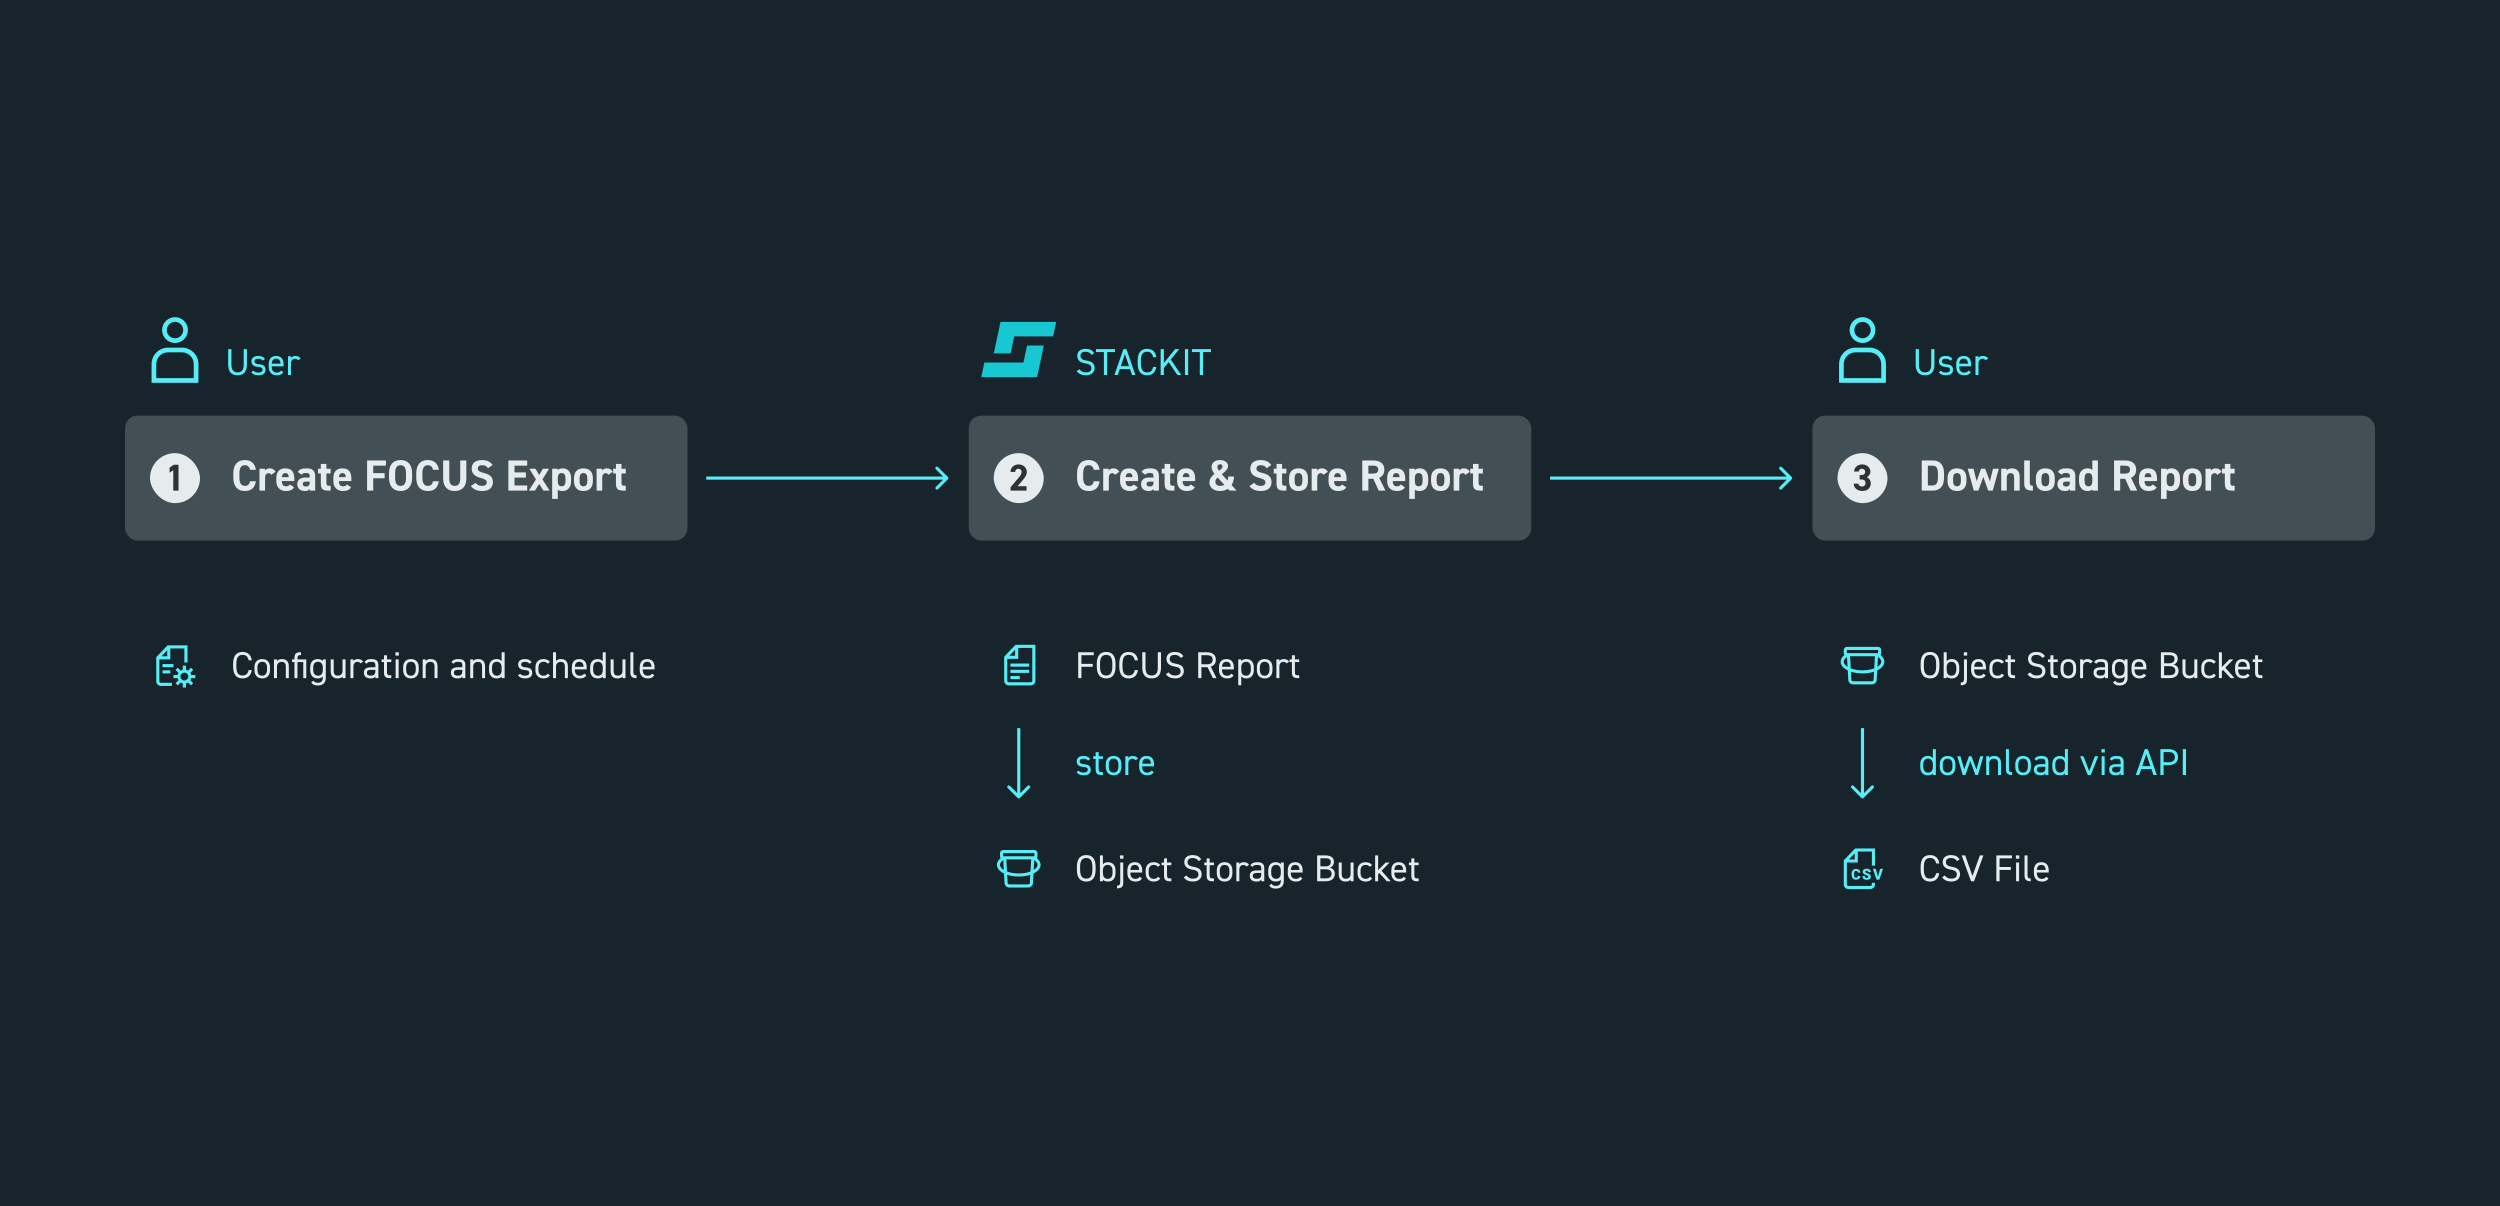 <svg width="800" height="386" viewBox="0 0 800 386" fill="none" xmlns="http://www.w3.org/2000/svg">
<rect width="800" height="386" fill="#17242B"/>
<path d="M350.6 278.316C350.6 280.992 349.436 282.096 347.6 282.096C345.764 282.096 344.6 280.992 344.6 278.316V277.404C344.6 274.728 345.764 273.624 347.6 273.624C349.436 273.624 350.6 274.728 350.6 277.404V278.316ZM345.632 277.404V278.316C345.632 280.368 346.328 281.16 347.6 281.16C348.872 281.16 349.568 280.368 349.568 278.316V277.404C349.568 275.352 348.872 274.56 347.6 274.56C346.328 274.56 345.632 275.352 345.632 277.404ZM352.935 273.72V276.6C353.259 276.156 353.775 275.904 354.567 275.904C356.055 275.904 356.967 276.876 356.967 278.592V279.384C356.967 280.944 356.199 282.096 354.567 282.096C353.763 282.096 353.259 281.892 352.935 281.472V282H351.975V273.72H352.935ZM354.471 281.232C355.491 281.232 356.007 280.404 356.007 279.384V278.592C356.007 277.452 355.455 276.768 354.471 276.768C353.511 276.768 352.935 277.428 352.935 278.508V279.384C352.935 280.416 353.367 281.232 354.471 281.232ZM359.433 276V282.432C359.433 283.68 358.965 284.28 357.453 284.28V283.392C358.437 283.392 358.473 282.84 358.473 282.192V276H359.433ZM358.413 274.8V273.72H359.493V274.8H358.413ZM364.681 280.56L365.425 281.088C365.005 281.82 364.369 282.096 363.325 282.096C361.717 282.096 360.757 281.052 360.757 279.384V278.592C360.757 276.888 361.561 275.904 363.133 275.904C364.717 275.904 365.509 276.876 365.509 278.592V279.216H361.717V279.384C361.717 280.416 362.209 281.232 363.253 281.232C364.033 281.232 364.429 281.004 364.681 280.56ZM363.133 276.768C362.209 276.768 361.777 277.38 361.717 278.376H364.537C364.489 277.368 364.045 276.768 363.133 276.768ZM370.541 280.56L371.285 281.088C370.913 281.784 370.181 282.096 369.209 282.096C367.565 282.096 366.617 281.04 366.617 279.384V278.592C366.617 276.888 367.589 275.904 369.209 275.904C370.109 275.904 370.853 276.228 371.285 276.84L370.529 277.368C370.265 276.984 369.761 276.768 369.209 276.768C368.177 276.768 367.577 277.464 367.577 278.592V279.384C367.577 280.416 368.057 281.232 369.209 281.232C369.773 281.232 370.289 281.04 370.541 280.56ZM371.721 276.864V276H372.489V274.68H373.449V276H374.829V276.864H373.449V279.912C373.449 280.74 373.545 281.088 374.349 281.088H374.829V282H374.313C372.897 282 372.489 281.4 372.489 280.152V276.864H371.721ZM384.386 274.98L383.582 275.556C383.138 274.98 382.658 274.56 381.614 274.56C380.654 274.56 380.006 274.992 380.006 275.856C380.006 276.84 380.75 277.176 381.962 277.392C383.558 277.668 384.53 278.244 384.53 279.78C384.53 280.86 383.81 282.096 381.746 282.096C380.402 282.096 379.418 281.64 378.794 280.74L379.646 280.152C380.186 280.788 380.666 281.16 381.746 281.16C383.102 281.16 383.498 280.536 383.498 279.828C383.498 279.048 383.102 278.52 381.542 278.28C379.982 278.04 378.974 277.296 378.974 275.856C378.974 274.668 379.754 273.624 381.65 273.624C382.97 273.624 383.798 274.068 384.386 274.98ZM385.361 276.864V276H386.129V274.68H387.089V276H388.469V276.864H387.089V279.912C387.089 280.74 387.185 281.088 387.989 281.088H388.469V282H387.953C386.537 282 386.129 281.4 386.129 280.152V276.864H385.361ZM394.367 278.592V279.384C394.367 280.944 393.599 282.096 391.871 282.096C390.275 282.096 389.375 281.04 389.375 279.384V278.592C389.375 276.888 390.299 275.904 391.871 275.904C393.455 275.904 394.367 276.876 394.367 278.592ZM391.871 281.232C392.891 281.232 393.407 280.404 393.407 279.384V278.592C393.407 277.452 392.855 276.768 391.871 276.768C390.887 276.768 390.335 277.464 390.335 278.592V279.384C390.335 280.416 390.767 281.232 391.871 281.232ZM399.696 276.72L398.88 277.296C398.628 276.948 398.316 276.792 397.872 276.792C397.14 276.792 396.588 277.344 396.588 278.244V282H395.628V276H396.588V276.588C396.84 276.168 397.248 275.904 397.98 275.904C398.796 275.904 399.312 276.18 399.696 276.72ZM399.933 280.248C399.933 278.952 400.857 278.532 402.177 278.532H403.605V277.836C403.605 276.984 403.209 276.792 402.273 276.792C401.553 276.792 401.169 276.852 400.833 277.404L400.113 276.9C400.533 276.204 401.145 275.904 402.285 275.904C403.809 275.904 404.565 276.396 404.565 277.836V282H403.605V281.412C403.269 281.964 402.861 282.096 402.081 282.096C400.689 282.096 399.933 281.412 399.933 280.248ZM403.605 279.696V279.348H402.177C401.229 279.348 400.893 279.672 400.893 280.272C400.893 280.944 401.373 281.208 402.081 281.208C402.969 281.208 403.605 281.04 403.605 279.696ZM409.86 276.6V276H410.82V281.88C410.82 283.548 409.86 284.352 408.252 284.352C407.208 284.352 406.572 284.076 406.152 283.344L406.896 282.816C407.148 283.26 407.544 283.488 408.324 283.488C409.368 283.488 409.86 282.912 409.86 281.88V281.472C409.536 281.892 409.02 282.096 408.228 282.096C406.596 282.096 405.828 280.944 405.828 279.384V278.592C405.828 276.876 406.74 275.904 408.228 275.904C409.02 275.904 409.536 276.156 409.86 276.6ZM408.324 281.232C409.428 281.232 409.86 280.416 409.86 279.384V278.592C409.86 277.464 409.308 276.768 408.324 276.768C407.34 276.768 406.788 277.452 406.788 278.592V279.384C406.788 280.404 407.304 281.232 408.324 281.232ZM416.009 280.56L416.753 281.088C416.333 281.82 415.697 282.096 414.653 282.096C413.045 282.096 412.085 281.052 412.085 279.384V278.592C412.085 276.888 412.889 275.904 414.461 275.904C416.045 275.904 416.837 276.876 416.837 278.592V279.216H413.045V279.384C413.045 280.416 413.537 281.232 414.581 281.232C415.361 281.232 415.757 281.004 416.009 280.56ZM414.461 276.768C413.537 276.768 413.105 277.38 413.045 278.376H415.865C415.817 277.368 415.373 276.768 414.461 276.768ZM421.485 273.72H424.017C425.949 273.72 426.873 274.452 426.873 275.832C426.873 276.696 426.309 277.488 425.505 277.68C426.549 277.872 427.137 278.568 427.137 279.624C427.137 280.824 426.405 282 424.281 282H421.485V273.72ZM422.517 278.172V281.064H424.281C425.529 281.064 426.105 280.524 426.105 279.624C426.105 278.628 425.457 278.172 424.089 278.172H422.517ZM422.517 274.644V277.236H424.197C425.361 277.236 425.841 276.648 425.841 275.832C425.841 275.1 425.469 274.644 424.017 274.644H422.517ZM433.145 276V282H432.185V281.412C431.885 281.868 431.465 282.096 430.577 282.096C429.293 282.096 428.393 281.424 428.393 279.744V276H429.353V279.732C429.353 280.944 430.013 281.208 430.721 281.208C431.621 281.208 432.185 280.572 432.185 279.744V276H433.145ZM438.334 280.56L439.078 281.088C438.706 281.784 437.974 282.096 437.002 282.096C435.358 282.096 434.41 281.04 434.41 279.384V278.592C434.41 276.888 435.382 275.904 437.002 275.904C437.902 275.904 438.646 276.228 439.078 276.84L438.322 277.368C438.058 276.984 437.554 276.768 437.002 276.768C435.97 276.768 435.37 277.464 435.37 278.592V279.384C435.37 280.416 435.85 281.232 437.002 281.232C437.566 281.232 438.082 281.04 438.334 280.56ZM443.426 276H444.674L442.082 278.652L445.046 282H443.798L441.374 279.384L441.002 279.78V282H440.042V273.72H441.002V278.448L443.426 276ZM449.15 280.56L449.894 281.088C449.474 281.82 448.838 282.096 447.794 282.096C446.186 282.096 445.226 281.052 445.226 279.384V278.592C445.226 276.888 446.03 275.904 447.602 275.904C449.186 275.904 449.978 276.876 449.978 278.592V279.216H446.186V279.384C446.186 280.416 446.678 281.232 447.722 281.232C448.502 281.232 448.898 281.004 449.15 280.56ZM447.602 276.768C446.678 276.768 446.246 277.38 446.186 278.376H449.006C448.958 277.368 448.514 276.768 447.602 276.768ZM450.857 276.864V276H451.625V274.68H452.585V276H453.965V276.864H452.585V279.912C452.585 280.74 452.681 281.088 453.485 281.088H453.965V282H453.449C452.033 282 451.625 281.4 451.625 280.152V276.864H450.857Z" fill="#E6EBED"/>
<path d="M620.6 213.316C620.6 215.992 619.436 217.096 617.6 217.096C615.764 217.096 614.6 215.992 614.6 213.316V212.404C614.6 209.728 615.764 208.624 617.6 208.624C619.436 208.624 620.6 209.728 620.6 212.404V213.316ZM615.632 212.404V213.316C615.632 215.368 616.328 216.16 617.6 216.16C618.872 216.16 619.568 215.368 619.568 213.316V212.404C619.568 210.352 618.872 209.56 617.6 209.56C616.328 209.56 615.632 210.352 615.632 212.404ZM622.935 208.72V211.6C623.259 211.156 623.775 210.904 624.567 210.904C626.055 210.904 626.967 211.876 626.967 213.592V214.384C626.967 215.944 626.199 217.096 624.567 217.096C623.763 217.096 623.259 216.892 622.935 216.472V217H621.975V208.72H622.935ZM624.471 216.232C625.491 216.232 626.007 215.404 626.007 214.384V213.592C626.007 212.452 625.455 211.768 624.471 211.768C623.511 211.768 622.935 212.428 622.935 213.508V214.384C622.935 215.416 623.367 216.232 624.471 216.232ZM629.433 211V217.432C629.433 218.68 628.965 219.28 627.453 219.28V218.392C628.437 218.392 628.473 217.84 628.473 217.192V211H629.433ZM628.413 209.8V208.72H629.493V209.8H628.413ZM634.681 215.56L635.425 216.088C635.005 216.82 634.369 217.096 633.325 217.096C631.717 217.096 630.757 216.052 630.757 214.384V213.592C630.757 211.888 631.561 210.904 633.133 210.904C634.717 210.904 635.509 211.876 635.509 213.592V214.216H631.717V214.384C631.717 215.416 632.209 216.232 633.253 216.232C634.033 216.232 634.429 216.004 634.681 215.56ZM633.133 211.768C632.209 211.768 631.777 212.38 631.717 213.376H634.537C634.489 212.368 634.045 211.768 633.133 211.768ZM640.541 215.56L641.285 216.088C640.913 216.784 640.181 217.096 639.209 217.096C637.565 217.096 636.617 216.04 636.617 214.384V213.592C636.617 211.888 637.589 210.904 639.209 210.904C640.109 210.904 640.853 211.228 641.285 211.84L640.529 212.368C640.265 211.984 639.761 211.768 639.209 211.768C638.177 211.768 637.577 212.464 637.577 213.592V214.384C637.577 215.416 638.057 216.232 639.209 216.232C639.773 216.232 640.289 216.04 640.541 215.56ZM641.721 211.864V211H642.489V209.68H643.449V211H644.829V211.864H643.449V214.912C643.449 215.74 643.545 216.088 644.349 216.088H644.829V217H644.313C642.897 217 642.489 216.4 642.489 215.152V211.864H641.721ZM654.386 209.98L653.582 210.556C653.138 209.98 652.658 209.56 651.614 209.56C650.654 209.56 650.006 209.992 650.006 210.856C650.006 211.84 650.75 212.176 651.962 212.392C653.558 212.668 654.53 213.244 654.53 214.78C654.53 215.86 653.81 217.096 651.746 217.096C650.402 217.096 649.418 216.64 648.794 215.74L649.646 215.152C650.186 215.788 650.666 216.16 651.746 216.16C653.102 216.16 653.498 215.536 653.498 214.828C653.498 214.048 653.102 213.52 651.542 213.28C649.982 213.04 648.974 212.296 648.974 210.856C648.974 209.668 649.754 208.624 651.65 208.624C652.97 208.624 653.798 209.068 654.386 209.98ZM655.361 211.864V211H656.129V209.68H657.089V211H658.469V211.864H657.089V214.912C657.089 215.74 657.185 216.088 657.989 216.088H658.469V217H657.953C656.537 217 656.129 216.4 656.129 215.152V211.864H655.361ZM664.367 213.592V214.384C664.367 215.944 663.599 217.096 661.871 217.096C660.275 217.096 659.375 216.04 659.375 214.384V213.592C659.375 211.888 660.299 210.904 661.871 210.904C663.455 210.904 664.367 211.876 664.367 213.592ZM661.871 216.232C662.891 216.232 663.407 215.404 663.407 214.384V213.592C663.407 212.452 662.855 211.768 661.871 211.768C660.887 211.768 660.335 212.464 660.335 213.592V214.384C660.335 215.416 660.767 216.232 661.871 216.232ZM669.696 211.72L668.88 212.296C668.628 211.948 668.316 211.792 667.872 211.792C667.14 211.792 666.588 212.344 666.588 213.244V217H665.628V211H666.588V211.588C666.84 211.168 667.248 210.904 667.98 210.904C668.796 210.904 669.312 211.18 669.696 211.72ZM669.933 215.248C669.933 213.952 670.857 213.532 672.177 213.532H673.605V212.836C673.605 211.984 673.209 211.792 672.273 211.792C671.553 211.792 671.169 211.852 670.833 212.404L670.113 211.9C670.533 211.204 671.145 210.904 672.285 210.904C673.809 210.904 674.565 211.396 674.565 212.836V217H673.605V216.412C673.269 216.964 672.861 217.096 672.081 217.096C670.689 217.096 669.933 216.412 669.933 215.248ZM673.605 214.696V214.348H672.177C671.229 214.348 670.893 214.672 670.893 215.272C670.893 215.944 671.373 216.208 672.081 216.208C672.969 216.208 673.605 216.04 673.605 214.696ZM679.86 211.6V211H680.82V216.88C680.82 218.548 679.86 219.352 678.252 219.352C677.208 219.352 676.572 219.076 676.152 218.344L676.896 217.816C677.148 218.26 677.544 218.488 678.324 218.488C679.368 218.488 679.86 217.912 679.86 216.88V216.472C679.536 216.892 679.02 217.096 678.228 217.096C676.596 217.096 675.828 215.944 675.828 214.384V213.592C675.828 211.876 676.74 210.904 678.228 210.904C679.02 210.904 679.536 211.156 679.86 211.6ZM678.324 216.232C679.428 216.232 679.86 215.416 679.86 214.384V213.592C679.86 212.464 679.308 211.768 678.324 211.768C677.34 211.768 676.788 212.452 676.788 213.592V214.384C676.788 215.404 677.304 216.232 678.324 216.232ZM686.009 215.56L686.753 216.088C686.333 216.82 685.697 217.096 684.653 217.096C683.045 217.096 682.085 216.052 682.085 214.384V213.592C682.085 211.888 682.889 210.904 684.461 210.904C686.045 210.904 686.837 211.876 686.837 213.592V214.216H683.045V214.384C683.045 215.416 683.537 216.232 684.581 216.232C685.361 216.232 685.757 216.004 686.009 215.56ZM684.461 211.768C683.537 211.768 683.105 212.38 683.045 213.376H685.865C685.817 212.368 685.373 211.768 684.461 211.768ZM691.485 208.72H694.017C695.949 208.72 696.873 209.452 696.873 210.832C696.873 211.696 696.309 212.488 695.505 212.68C696.549 212.872 697.137 213.568 697.137 214.624C697.137 215.824 696.405 217 694.281 217H691.485V208.72ZM692.517 213.172V216.064H694.281C695.529 216.064 696.105 215.524 696.105 214.624C696.105 213.628 695.457 213.172 694.089 213.172H692.517ZM692.517 209.644V212.236H694.197C695.361 212.236 695.841 211.648 695.841 210.832C695.841 210.1 695.469 209.644 694.017 209.644H692.517ZM703.145 211V217H702.185V216.412C701.885 216.868 701.465 217.096 700.577 217.096C699.293 217.096 698.393 216.424 698.393 214.744V211H699.353V214.732C699.353 215.944 700.013 216.208 700.721 216.208C701.621 216.208 702.185 215.572 702.185 214.744V211H703.145ZM708.334 215.56L709.078 216.088C708.706 216.784 707.974 217.096 707.002 217.096C705.358 217.096 704.41 216.04 704.41 214.384V213.592C704.41 211.888 705.382 210.904 707.002 210.904C707.902 210.904 708.646 211.228 709.078 211.84L708.322 212.368C708.058 211.984 707.554 211.768 707.002 211.768C705.97 211.768 705.37 212.464 705.37 213.592V214.384C705.37 215.416 705.85 216.232 707.002 216.232C707.566 216.232 708.082 216.04 708.334 215.56ZM713.426 211H714.674L712.082 213.652L715.046 217H713.798L711.374 214.384L711.002 214.78V217H710.042V208.72H711.002V213.448L713.426 211ZM719.15 215.56L719.894 216.088C719.474 216.82 718.838 217.096 717.794 217.096C716.186 217.096 715.226 216.052 715.226 214.384V213.592C715.226 211.888 716.03 210.904 717.602 210.904C719.186 210.904 719.978 211.876 719.978 213.592V214.216H716.186V214.384C716.186 215.416 716.678 216.232 717.722 216.232C718.502 216.232 718.898 216.004 719.15 215.56ZM717.602 211.768C716.678 211.768 716.246 212.38 716.186 213.376H719.006C718.958 212.368 718.514 211.768 717.602 211.768ZM720.857 211.864V211H721.625V209.68H722.585V211H723.965V211.864H722.585V214.912C722.585 215.74 722.681 216.088 723.485 216.088H723.965V217H723.449C722.033 217 721.625 216.4 721.625 215.152V211.864H720.857Z" fill="#E6EBED"/>
<path d="M620.576 276.3H619.568C619.28 275.004 618.62 274.56 617.6 274.56C616.328 274.56 615.632 275.352 615.632 277.404V278.316C615.632 280.368 616.328 281.16 617.6 281.16C618.68 281.16 619.292 280.632 619.568 279.42H620.564C620.3 281.28 619.172 282.096 617.6 282.096C615.764 282.096 614.6 280.992 614.6 278.316V277.404C614.6 274.728 615.764 273.624 617.6 273.624C619.232 273.624 620.312 274.488 620.576 276.3ZM627.07 274.98L626.266 275.556C625.822 274.98 625.342 274.56 624.298 274.56C623.338 274.56 622.69 274.992 622.69 275.856C622.69 276.84 623.434 277.176 624.646 277.392C626.242 277.668 627.214 278.244 627.214 279.78C627.214 280.86 626.494 282.096 624.43 282.096C623.086 282.096 622.102 281.64 621.478 280.74L622.33 280.152C622.87 280.788 623.35 281.16 624.43 281.16C625.786 281.16 626.182 280.536 626.182 279.828C626.182 279.048 625.786 278.52 624.226 278.28C622.666 278.04 621.658 277.296 621.658 275.856C621.658 274.668 622.438 273.624 624.334 273.624C625.654 273.624 626.482 274.068 627.07 274.98ZM627.725 273.72H628.865L631.193 280.32L633.557 273.72H634.697L631.697 282H630.725L627.725 273.72ZM638.833 273.72H643.825V274.656H639.865V277.44H643.465V278.376H639.865V282H638.833V273.72ZM645.148 282V276H646.108V282H645.148ZM645.088 274.8V273.72H646.168V274.8H645.088ZM647.85 280.152V273.72H648.81V279.912C648.81 280.56 648.846 281.112 649.83 281.112V282C648.318 282 647.85 281.4 647.85 280.152ZM654.767 280.56L655.511 281.088C655.091 281.82 654.455 282.096 653.411 282.096C651.803 282.096 650.843 281.052 650.843 279.384V278.592C650.843 276.888 651.647 275.904 653.219 275.904C654.803 275.904 655.595 276.876 655.595 278.592V279.216H651.803V279.384C651.803 280.416 652.295 281.232 653.339 281.232C654.119 281.232 654.515 281.004 654.767 280.56ZM653.219 276.768C652.295 276.768 651.863 277.38 651.803 278.376H654.623C654.575 277.368 654.131 276.768 653.219 276.768Z" fill="#E6EBED"/>
<path d="M618.512 242.6V239.72H619.472V248H618.512V247.472C618.188 247.892 617.672 248.096 616.88 248.096C615.248 248.096 614.48 246.944 614.48 245.384V244.592C614.48 242.876 615.392 241.904 616.88 241.904C617.672 241.904 618.188 242.156 618.512 242.6ZM616.976 247.232C618.044 247.232 618.512 246.464 618.512 245.468V244.592C618.512 243.464 617.96 242.768 616.976 242.768C615.992 242.768 615.44 243.452 615.44 244.592V245.384C615.44 246.404 615.956 247.232 616.976 247.232ZM625.73 244.592V245.384C625.73 246.944 624.962 248.096 623.234 248.096C621.638 248.096 620.738 247.04 620.738 245.384V244.592C620.738 242.888 621.662 241.904 623.234 241.904C624.818 241.904 625.73 242.876 625.73 244.592ZM623.234 247.232C624.254 247.232 624.77 246.404 624.77 245.384V244.592C624.77 243.452 624.218 242.768 623.234 242.768C622.25 242.768 621.698 243.464 621.698 244.592V245.384C621.698 246.416 622.13 247.232 623.234 247.232ZM630.507 243.512L628.911 248H628.071L626.331 242H627.351L628.551 246.212L630.063 242H630.867L632.463 246.248L633.663 242H634.683L632.943 248H632.103L630.507 243.512ZM635.581 248V242H636.541V242.588C636.841 242.132 637.261 241.904 638.149 241.904C639.433 241.904 640.333 242.576 640.333 244.256V248H639.373V244.268C639.373 243.056 638.713 242.792 638.005 242.792C637.105 242.792 636.541 243.428 636.541 244.256V248H635.581ZM641.897 246.152V239.72H642.857V245.912C642.857 246.56 642.893 247.112 643.877 247.112V248C642.365 248 641.897 247.4 641.897 246.152ZM649.882 244.592V245.384C649.882 246.944 649.114 248.096 647.386 248.096C645.79 248.096 644.89 247.04 644.89 245.384V244.592C644.89 242.888 645.814 241.904 647.386 241.904C648.97 241.904 649.882 242.876 649.882 244.592ZM647.386 247.232C648.406 247.232 648.922 246.404 648.922 245.384V244.592C648.922 243.452 648.37 242.768 647.386 242.768C646.402 242.768 645.85 243.464 645.85 244.592V245.384C645.85 246.416 646.282 247.232 647.386 247.232ZM650.843 246.248C650.843 244.952 651.767 244.532 653.087 244.532H654.515V243.836C654.515 242.984 654.119 242.792 653.183 242.792C652.463 242.792 652.079 242.852 651.743 243.404L651.023 242.9C651.443 242.204 652.055 241.904 653.195 241.904C654.719 241.904 655.475 242.396 655.475 243.836V248H654.515V247.412C654.179 247.964 653.771 248.096 652.991 248.096C651.599 248.096 650.843 247.412 650.843 246.248ZM654.515 245.696V245.348H653.087C652.139 245.348 651.803 245.672 651.803 246.272C651.803 246.944 652.283 247.208 652.991 247.208C653.879 247.208 654.515 247.04 654.515 245.696ZM660.77 242.6V239.72H661.73V248H660.77V247.472C660.446 247.892 659.93 248.096 659.138 248.096C657.506 248.096 656.738 246.944 656.738 245.384V244.592C656.738 242.876 657.65 241.904 659.138 241.904C659.93 241.904 660.446 242.156 660.77 242.6ZM659.234 247.232C660.302 247.232 660.77 246.464 660.77 245.468V244.592C660.77 243.464 660.218 242.768 659.234 242.768C658.25 242.768 657.698 243.452 657.698 244.592V245.384C657.698 246.404 658.214 247.232 659.234 247.232ZM670.364 242H671.444L669.044 248H668.084L665.636 242H666.716L668.54 246.776L670.364 242ZM672.523 248V242H673.483V248H672.523ZM672.463 240.8V239.72H673.543V240.8H672.463ZM674.925 246.248C674.925 244.952 675.849 244.532 677.169 244.532H678.597V243.836C678.597 242.984 678.201 242.792 677.265 242.792C676.545 242.792 676.161 242.852 675.825 243.404L675.105 242.9C675.525 242.204 676.137 241.904 677.277 241.904C678.801 241.904 679.557 242.396 679.557 243.836V248H678.597V247.412C678.261 247.964 677.853 248.096 677.073 248.096C675.681 248.096 674.925 247.412 674.925 246.248ZM678.597 245.696V245.348H677.169C676.221 245.348 675.885 245.672 675.885 246.272C675.885 246.944 676.365 247.208 677.073 247.208C677.961 247.208 678.597 247.04 678.597 245.696ZM684.552 248H683.46L686.34 239.72H687.3L690.18 248H689.088L688.452 246.104H685.188L684.552 248ZM686.82 241.28L685.512 245.168H688.128L686.82 241.28ZM693.961 244.844H692.353V248H691.321V239.72H693.961C695.869 239.72 696.973 240.68 696.973 242.288C696.973 243.884 695.881 244.844 693.961 244.844ZM692.353 243.908H693.961C695.365 243.908 695.941 243.308 695.941 242.288C695.941 241.256 695.365 240.656 693.961 240.656H692.353V243.908ZM699.527 239.72V248H698.495V239.72H699.527Z" fill="#57EDF7"/>
<path d="M348.872 242.9L348.152 243.404C347.828 242.984 347.492 242.792 346.664 242.792C345.956 242.792 345.5 243.068 345.5 243.596C345.5 244.28 346.1 244.484 346.892 244.544C348.02 244.628 349.052 244.952 349.052 246.332C349.052 247.376 348.344 248.096 346.796 248.096C345.572 248.096 344.936 247.724 344.48 247.1L345.188 246.596C345.512 247.028 345.944 247.208 346.808 247.208C347.612 247.208 348.092 246.896 348.092 246.356C348.092 245.708 347.708 245.48 346.544 245.396C345.536 245.324 344.54 244.916 344.54 243.608C344.54 242.612 345.26 241.904 346.688 241.904C347.66 241.904 348.404 242.156 348.872 242.9ZM349.842 242.864V242H350.61V240.68H351.57V242H352.95V242.864H351.57V245.912C351.57 246.74 351.666 247.088 352.47 247.088H352.95V248H352.434C351.018 248 350.61 247.4 350.61 246.152V242.864H349.842ZM358.847 244.592V245.384C358.847 246.944 358.079 248.096 356.351 248.096C354.755 248.096 353.855 247.04 353.855 245.384V244.592C353.855 242.888 354.779 241.904 356.351 241.904C357.935 241.904 358.847 242.876 358.847 244.592ZM356.351 247.232C357.371 247.232 357.887 246.404 357.887 245.384V244.592C357.887 243.452 357.335 242.768 356.351 242.768C355.367 242.768 354.815 243.464 354.815 244.592V245.384C354.815 246.416 355.247 247.232 356.351 247.232ZM364.176 242.72L363.36 243.296C363.108 242.948 362.796 242.792 362.352 242.792C361.62 242.792 361.068 243.344 361.068 244.244V248H360.108V242H361.068V242.588C361.32 242.168 361.728 241.904 362.46 241.904C363.276 241.904 363.792 242.18 364.176 242.72ZM368.455 246.56L369.199 247.088C368.779 247.82 368.143 248.096 367.099 248.096C365.491 248.096 364.531 247.052 364.531 245.384V244.592C364.531 242.888 365.335 241.904 366.907 241.904C368.491 241.904 369.283 242.876 369.283 244.592V245.216H365.491V245.384C365.491 246.416 365.983 247.232 367.027 247.232C367.807 247.232 368.203 247.004 368.455 246.56ZM366.907 242.768C365.983 242.768 365.551 243.38 365.491 244.376H368.311C368.263 243.368 367.819 242.768 366.907 242.768Z" fill="#57EDF7"/>
<path d="M77.988 111.72H79.02V116.628C79.02 119.076 77.856 120.096 76.02 120.096C74.184 120.096 73.02 119.076 73.02 116.64V111.72H74.052V116.64C74.052 118.452 74.748 119.16 76.02 119.16C77.292 119.16 77.988 118.452 77.988 116.64V111.72ZM84.794 114.9L84.074 115.404C83.75 114.984 83.414 114.792 82.586 114.792C81.878 114.792 81.422 115.068 81.422 115.596C81.422 116.28 82.022 116.484 82.814 116.544C83.942 116.628 84.974 116.952 84.974 118.332C84.974 119.376 84.266 120.096 82.718 120.096C81.494 120.096 80.858 119.724 80.402 119.1L81.11 118.596C81.434 119.028 81.866 119.208 82.73 119.208C83.534 119.208 84.014 118.896 84.014 118.356C84.014 117.708 83.63 117.48 82.466 117.396C81.458 117.324 80.462 116.916 80.462 115.608C80.462 114.612 81.182 113.904 82.61 113.904C83.582 113.904 84.326 114.156 84.794 114.9ZM89.916 118.56L90.66 119.088C90.24 119.82 89.604 120.096 88.56 120.096C86.952 120.096 85.992 119.052 85.992 117.384V116.592C85.992 114.888 86.796 113.904 88.368 113.904C89.952 113.904 90.744 114.876 90.744 116.592V117.216H86.952V117.384C86.952 118.416 87.444 119.232 88.488 119.232C89.268 119.232 89.664 119.004 89.916 118.56ZM88.368 114.768C87.444 114.768 87.012 115.38 86.952 116.376H89.772C89.724 115.368 89.28 114.768 88.368 114.768ZM96.219 114.72L95.403 115.296C95.151 114.948 94.839 114.792 94.395 114.792C93.663 114.792 93.111 115.344 93.111 116.244V120H92.151V114H93.111V114.588C93.363 114.168 93.771 113.904 94.503 113.904C95.319 113.904 95.835 114.18 96.219 114.72Z" fill="#57EDF7"/>
<path d="M617.988 111.72H619.02V116.628C619.02 119.076 617.856 120.096 616.02 120.096C614.184 120.096 613.02 119.076 613.02 116.64V111.72H614.052V116.64C614.052 118.452 614.748 119.16 616.02 119.16C617.292 119.16 617.988 118.452 617.988 116.64V111.72ZM624.794 114.9L624.074 115.404C623.75 114.984 623.414 114.792 622.586 114.792C621.878 114.792 621.422 115.068 621.422 115.596C621.422 116.28 622.022 116.484 622.814 116.544C623.942 116.628 624.974 116.952 624.974 118.332C624.974 119.376 624.266 120.096 622.718 120.096C621.494 120.096 620.858 119.724 620.402 119.1L621.11 118.596C621.434 119.028 621.866 119.208 622.73 119.208C623.534 119.208 624.014 118.896 624.014 118.356C624.014 117.708 623.63 117.48 622.466 117.396C621.458 117.324 620.462 116.916 620.462 115.608C620.462 114.612 621.182 113.904 622.61 113.904C623.582 113.904 624.326 114.156 624.794 114.9ZM629.916 118.56L630.66 119.088C630.24 119.82 629.604 120.096 628.56 120.096C626.952 120.096 625.992 119.052 625.992 117.384V116.592C625.992 114.888 626.796 113.904 628.368 113.904C629.952 113.904 630.744 114.876 630.744 116.592V117.216H626.952V117.384C626.952 118.416 627.444 119.232 628.488 119.232C629.268 119.232 629.664 119.004 629.916 118.56ZM628.368 114.768C627.444 114.768 627.012 115.38 626.952 116.376H629.772C629.724 115.368 629.28 114.768 628.368 114.768ZM636.219 114.72L635.403 115.296C635.151 114.948 634.839 114.792 634.395 114.792C633.663 114.792 633.111 115.344 633.111 116.244V120H632.151V114H633.111V114.588C633.363 114.168 633.771 113.904 634.503 113.904C635.319 113.904 635.835 114.18 636.219 114.72Z" fill="#57EDF7"/>
<path d="M350.132 112.98L349.328 113.556C348.884 112.98 348.404 112.56 347.36 112.56C346.4 112.56 345.752 112.992 345.752 113.856C345.752 114.84 346.496 115.176 347.708 115.392C349.304 115.668 350.276 116.244 350.276 117.78C350.276 118.86 349.556 120.096 347.492 120.096C346.148 120.096 345.164 119.64 344.54 118.74L345.392 118.152C345.932 118.788 346.412 119.16 347.492 119.16C348.848 119.16 349.244 118.536 349.244 117.828C349.244 117.048 348.848 116.52 347.288 116.28C345.728 116.04 344.72 115.296 344.72 113.856C344.72 112.668 345.5 111.624 347.396 111.624C348.716 111.624 349.544 112.068 350.132 112.98ZM350.728 111.72H356.8V112.656H354.28V120H353.248V112.656H350.728V111.72ZM357.704 120H356.612L359.492 111.72H360.452L363.332 120H362.24L361.604 118.104H358.34L357.704 120ZM359.972 113.28L358.664 117.168H361.28L359.972 113.28ZM370.029 114.3H369.021C368.733 113.004 368.073 112.56 367.053 112.56C365.781 112.56 365.085 113.352 365.085 115.404V116.316C365.085 118.368 365.781 119.16 367.053 119.16C368.133 119.16 368.745 118.632 369.021 117.42H370.017C369.753 119.28 368.625 120.096 367.053 120.096C365.217 120.096 364.053 118.992 364.053 116.316V115.404C364.053 112.728 365.217 111.624 367.053 111.624C368.685 111.624 369.765 112.488 370.029 114.3ZM377.987 120H376.751L373.967 115.872L372.443 117.744V120H371.411V111.72H372.443V116.172L376.043 111.72H377.375L374.651 115.044L377.987 120ZM380.215 111.72V120H379.183V111.72H380.215ZM381.419 111.72H387.491V112.656H384.971V120H383.939V112.656H381.419V111.72Z" fill="#57EDF7"/>
<path d="M345.02 208.72H350.012V209.656H346.052V212.44H349.652V213.376H346.052V217H345.02V208.72ZM356.975 213.316C356.975 215.992 355.811 217.096 353.975 217.096C352.139 217.096 350.975 215.992 350.975 213.316V212.404C350.975 209.728 352.139 208.624 353.975 208.624C355.811 208.624 356.975 209.728 356.975 212.404V213.316ZM352.007 212.404V213.316C352.007 215.368 352.703 216.16 353.975 216.16C355.247 216.16 355.943 215.368 355.943 213.316V212.404C355.943 210.352 355.247 209.56 353.975 209.56C352.703 209.56 352.007 210.352 352.007 212.404ZM364.146 211.3H363.138C362.85 210.004 362.19 209.56 361.17 209.56C359.898 209.56 359.202 210.352 359.202 212.404V213.316C359.202 215.368 359.898 216.16 361.17 216.16C362.25 216.16 362.862 215.632 363.138 214.42H364.134C363.87 216.28 362.742 217.096 361.17 217.096C359.334 217.096 358.17 215.992 358.17 213.316V212.404C358.17 209.728 359.334 208.624 361.17 208.624C362.802 208.624 363.882 209.488 364.146 211.3ZM370.496 208.72H371.528V213.628C371.528 216.076 370.364 217.096 368.528 217.096C366.692 217.096 365.528 216.076 365.528 213.64V208.72H366.56V213.64C366.56 215.452 367.256 216.16 368.528 216.16C369.8 216.16 370.496 215.452 370.496 213.64V208.72ZM378.679 209.98L377.875 210.556C377.431 209.98 376.951 209.56 375.907 209.56C374.947 209.56 374.299 209.992 374.299 210.856C374.299 211.84 375.043 212.176 376.255 212.392C377.851 212.668 378.823 213.244 378.823 214.78C378.823 215.86 378.103 217.096 376.039 217.096C374.695 217.096 373.711 216.64 373.087 215.74L373.939 215.152C374.479 215.788 374.959 216.16 376.039 216.16C377.395 216.16 377.791 215.536 377.791 214.828C377.791 214.048 377.395 213.52 375.835 213.28C374.275 213.04 373.267 212.296 373.267 210.856C373.267 209.668 374.047 208.624 375.943 208.624C377.263 208.624 378.091 209.068 378.679 209.98ZM389.29 217H388.138L386.41 213.508H384.454V217H383.422V208.72H386.062C387.97 208.72 389.074 209.512 389.074 211.12C389.074 212.284 388.498 213.016 387.442 213.328L389.29 217ZM384.454 212.572H386.062C387.466 212.572 388.042 212.14 388.042 211.12C388.042 210.088 387.466 209.656 386.062 209.656H384.454V212.572ZM394.002 215.56L394.746 216.088C394.326 216.82 393.69 217.096 392.646 217.096C391.038 217.096 390.078 216.052 390.078 214.384V213.592C390.078 211.888 390.882 210.904 392.454 210.904C394.038 210.904 394.83 211.876 394.83 213.592V214.216H391.038V214.384C391.038 215.416 391.53 216.232 392.574 216.232C393.354 216.232 393.75 216.004 394.002 215.56ZM392.454 211.768C391.53 211.768 391.098 212.38 391.038 213.376H393.858C393.81 212.368 393.366 211.768 392.454 211.768ZM397.197 211.6C397.521 211.156 398.037 210.904 398.829 210.904C400.317 210.904 401.229 211.876 401.229 213.592V214.384C401.229 215.944 400.461 217.096 398.829 217.096C398.037 217.096 397.521 216.844 397.197 216.4V219.28H396.237V211H397.197V211.6ZM398.733 216.232C399.753 216.232 400.269 215.404 400.269 214.384V213.592C400.269 212.452 399.717 211.768 398.733 211.768C397.773 211.768 397.197 212.428 397.197 213.508V214.384C397.197 215.416 397.629 216.232 398.733 216.232ZM407.187 213.592V214.384C407.187 215.944 406.419 217.096 404.691 217.096C403.095 217.096 402.195 216.04 402.195 214.384V213.592C402.195 211.888 403.119 210.904 404.691 210.904C406.275 210.904 407.187 211.876 407.187 213.592ZM404.691 216.232C405.711 216.232 406.227 215.404 406.227 214.384V213.592C406.227 212.452 405.675 211.768 404.691 211.768C403.707 211.768 403.155 212.464 403.155 213.592V214.384C403.155 215.416 403.587 216.232 404.691 216.232ZM412.516 211.72L411.7 212.296C411.448 211.948 411.136 211.792 410.692 211.792C409.96 211.792 409.408 212.344 409.408 213.244V217H408.448V211H409.408V211.588C409.66 211.168 410.068 210.904 410.8 210.904C411.616 210.904 412.132 211.18 412.516 211.72ZM412.643 211.864V211H413.411V209.68H414.371V211H415.751V211.864H414.371V214.912C414.371 215.74 414.467 216.088 415.271 216.088H415.751V217H415.235C413.819 217 413.411 216.4 413.411 215.152V211.864H412.643Z" fill="#E6EBED"/>
<path d="M80.576 211.3H79.568C79.28 210.004 78.62 209.56 77.6 209.56C76.328 209.56 75.632 210.352 75.632 212.404V213.316C75.632 215.368 76.328 216.16 77.6 216.16C78.68 216.16 79.292 215.632 79.568 214.42H80.564C80.3 216.28 79.172 217.096 77.6 217.096C75.764 217.096 74.6 215.992 74.6 213.316V212.404C74.6 209.728 75.764 208.624 77.6 208.624C79.232 208.624 80.312 209.488 80.576 211.3ZM86.409 213.592V214.384C86.409 215.944 85.641 217.096 83.913 217.096C82.317 217.096 81.418 216.04 81.418 214.384V213.592C81.418 211.888 82.341 210.904 83.913 210.904C85.498 210.904 86.409 211.876 86.409 213.592ZM83.913 216.232C84.933 216.232 85.45 215.404 85.45 214.384V213.592C85.45 212.452 84.897 211.768 83.913 211.768C82.93 211.768 82.377 212.464 82.377 213.592V214.384C82.377 215.416 82.809 216.232 83.913 216.232ZM87.671 217V211H88.631V211.588C88.931 211.132 89.351 210.904 90.239 210.904C91.523 210.904 92.423 211.576 92.423 213.256V217H91.463V213.268C91.463 212.056 90.803 211.792 90.095 211.792C89.195 211.792 88.631 212.428 88.631 213.256V217H87.671ZM93.459 211H94.227V210.568C94.227 209.32 94.635 208.72 96.051 208.72H96.327V209.632H96.087C95.283 209.632 95.187 209.98 95.187 210.808V211H98.007V217H97.047V211.864H95.187V217H94.227V211.864H93.459V211ZM103.297 211.6V211H104.257V216.88C104.257 218.548 103.297 219.352 101.689 219.352C100.645 219.352 100.009 219.076 99.589 218.344L100.333 217.816C100.585 218.26 100.981 218.488 101.761 218.488C102.805 218.488 103.297 217.912 103.297 216.88V216.472C102.973 216.892 102.457 217.096 101.665 217.096C100.033 217.096 99.265 215.944 99.265 214.384V213.592C99.265 211.876 100.177 210.904 101.665 210.904C102.457 210.904 102.973 211.156 103.297 211.6ZM101.761 216.232C102.865 216.232 103.297 215.416 103.297 214.384V213.592C103.297 212.464 102.745 211.768 101.761 211.768C100.777 211.768 100.225 212.452 100.225 213.592V214.384C100.225 215.404 100.741 216.232 101.761 216.232ZM110.575 211V217H109.615V216.412C109.315 216.868 108.895 217.096 108.007 217.096C106.723 217.096 105.823 216.424 105.823 214.744V211H106.783V214.732C106.783 215.944 107.443 216.208 108.151 216.208C109.051 216.208 109.615 215.572 109.615 214.744V211H110.575ZM116.207 211.72L115.391 212.296C115.139 211.948 114.827 211.792 114.383 211.792C113.651 211.792 113.099 212.344 113.099 213.244V217H112.139V211H113.099V211.588C113.351 211.168 113.759 210.904 114.491 210.904C115.307 210.904 115.823 211.18 116.207 211.72ZM116.445 215.248C116.445 213.952 117.369 213.532 118.689 213.532H120.117V212.836C120.117 211.984 119.721 211.792 118.785 211.792C118.065 211.792 117.681 211.852 117.345 212.404L116.625 211.9C117.045 211.204 117.657 210.904 118.797 210.904C120.321 210.904 121.077 211.396 121.077 212.836V217H120.117V216.412C119.781 216.964 119.373 217.096 118.593 217.096C117.201 217.096 116.445 216.412 116.445 215.248ZM120.117 214.696V214.348H118.689C117.741 214.348 117.405 214.672 117.405 215.272C117.405 215.944 117.885 216.208 118.593 216.208C119.481 216.208 120.117 216.04 120.117 214.696ZM122.111 211.864V211H122.879V209.68H123.839V211H125.219V211.864H123.839V214.912C123.839 215.74 123.935 216.088 124.739 216.088H125.219V217H124.703C123.287 217 122.879 216.4 122.879 215.152V211.864H122.111ZM126.605 217V211H127.565V217H126.605ZM126.545 209.8V208.72H127.625V209.8H126.545ZM133.999 213.592V214.384C133.999 215.944 133.231 217.096 131.503 217.096C129.907 217.096 129.007 216.04 129.007 214.384V213.592C129.007 211.888 129.931 210.904 131.503 210.904C133.087 210.904 133.999 211.876 133.999 213.592ZM131.503 216.232C132.523 216.232 133.039 215.404 133.039 214.384V213.592C133.039 212.452 132.487 211.768 131.503 211.768C130.519 211.768 129.967 212.464 129.967 213.592V214.384C129.967 215.416 130.399 216.232 131.503 216.232ZM135.26 217V211H136.22V211.588C136.52 211.132 136.94 210.904 137.828 210.904C139.112 210.904 140.012 211.576 140.012 213.256V217H139.052V213.268C139.052 212.056 138.392 211.792 137.684 211.792C136.784 211.792 136.22 212.428 136.22 213.256V217H135.26ZM144.277 215.248C144.277 213.952 145.201 213.532 146.521 213.532H147.949V212.836C147.949 211.984 147.553 211.792 146.617 211.792C145.897 211.792 145.513 211.852 145.177 212.404L144.457 211.9C144.877 211.204 145.489 210.904 146.629 210.904C148.153 210.904 148.909 211.396 148.909 212.836V217H147.949V216.412C147.613 216.964 147.205 217.096 146.425 217.096C145.033 217.096 144.277 216.412 144.277 215.248ZM147.949 214.696V214.348H146.521C145.573 214.348 145.237 214.672 145.237 215.272C145.237 215.944 145.717 216.208 146.425 216.208C147.313 216.208 147.949 216.04 147.949 214.696ZM150.471 217V211H151.431V211.588C151.731 211.132 152.151 210.904 153.039 210.904C154.323 210.904 155.223 211.576 155.223 213.256V217H154.263V213.268C154.263 212.056 153.603 211.792 152.895 211.792C151.995 211.792 151.431 212.428 151.431 213.256V217H150.471ZM160.52 211.6V208.72H161.48V217H160.52V216.472C160.196 216.892 159.68 217.096 158.888 217.096C157.256 217.096 156.488 215.944 156.488 214.384V213.592C156.488 211.876 157.4 210.904 158.888 210.904C159.68 210.904 160.196 211.156 160.52 211.6ZM158.984 216.232C160.052 216.232 160.52 215.464 160.52 214.468V213.592C160.52 212.464 159.968 211.768 158.984 211.768C158 211.768 157.448 212.452 157.448 213.592V214.384C157.448 215.404 157.964 216.232 158.984 216.232ZM170.138 211.9L169.418 212.404C169.094 211.984 168.758 211.792 167.93 211.792C167.222 211.792 166.766 212.068 166.766 212.596C166.766 213.28 167.366 213.484 168.158 213.544C169.286 213.628 170.318 213.952 170.318 215.332C170.318 216.376 169.61 217.096 168.062 217.096C166.838 217.096 166.202 216.724 165.746 216.1L166.454 215.596C166.778 216.028 167.21 216.208 168.074 216.208C168.878 216.208 169.358 215.896 169.358 215.356C169.358 214.708 168.974 214.48 167.81 214.396C166.802 214.324 165.806 213.916 165.806 212.608C165.806 211.612 166.526 210.904 167.954 210.904C168.926 210.904 169.67 211.156 170.138 211.9ZM175.259 215.56L176.003 216.088C175.631 216.784 174.899 217.096 173.927 217.096C172.283 217.096 171.335 216.04 171.335 214.384V213.592C171.335 211.888 172.307 210.904 173.927 210.904C174.827 210.904 175.571 211.228 176.003 211.84L175.247 212.368C174.983 211.984 174.479 211.768 173.927 211.768C172.895 211.768 172.295 212.464 172.295 213.592V214.384C172.295 215.416 172.775 216.232 173.927 216.232C174.491 216.232 175.007 216.04 175.259 215.56ZM176.968 217V208.72H177.928V211.588C178.228 211.132 178.648 210.904 179.536 210.904C180.82 210.904 181.72 211.576 181.72 213.256V217H180.76V213.268C180.76 212.056 180.1 211.792 179.392 211.792C178.492 211.792 177.928 212.428 177.928 213.256V217H176.968ZM186.908 215.56L187.652 216.088C187.232 216.82 186.596 217.096 185.552 217.096C183.944 217.096 182.984 216.052 182.984 214.384V213.592C182.984 211.888 183.788 210.904 185.36 210.904C186.944 210.904 187.736 211.876 187.736 213.592V214.216H183.944V214.384C183.944 215.416 184.436 216.232 185.48 216.232C186.26 216.232 186.656 216.004 186.908 215.56ZM185.36 211.768C184.436 211.768 184.004 212.38 183.944 213.376H186.764C186.716 212.368 186.272 211.768 185.36 211.768ZM192.875 211.6V208.72H193.835V217H192.875V216.472C192.551 216.892 192.035 217.096 191.243 217.096C189.611 217.096 188.843 215.944 188.843 214.384V213.592C188.843 211.876 189.755 210.904 191.243 210.904C192.035 210.904 192.551 211.156 192.875 211.6ZM191.339 216.232C192.407 216.232 192.875 215.464 192.875 214.468V213.592C192.875 212.464 192.323 211.768 191.339 211.768C190.355 211.768 189.803 212.452 189.803 213.592V214.384C189.803 215.404 190.319 216.232 191.339 216.232ZM200.153 211V217H199.193V216.412C198.893 216.868 198.473 217.096 197.585 217.096C196.301 217.096 195.401 216.424 195.401 214.744V211H196.361V214.732C196.361 215.944 197.021 216.208 197.729 216.208C198.629 216.208 199.193 215.572 199.193 214.744V211H200.153ZM201.718 215.152V208.72H202.678V214.912C202.678 215.56 202.714 216.112 203.698 216.112V217C202.186 217 201.718 216.4 201.718 215.152ZM208.634 215.56L209.378 216.088C208.958 216.82 208.322 217.096 207.278 217.096C205.67 217.096 204.71 216.052 204.71 214.384V213.592C204.71 211.888 205.514 210.904 207.086 210.904C208.67 210.904 209.462 211.876 209.462 213.592V214.216H205.67V214.384C205.67 215.416 206.162 216.232 207.206 216.232C207.986 216.232 208.382 216.004 208.634 215.56ZM207.086 211.768C206.162 211.768 205.73 212.38 205.67 213.376H208.49C208.442 212.368 207.998 211.768 207.086 211.768Z" fill="#E6EBED"/>
<g clip-path="url(#clip0_408_3547)">
<path d="M314 120.674L314.994 116.017H327.493L328.657 110.568H334.032L331.876 120.674H314ZM318.013 113.08L320.164 103H338L337.004 107.657H324.55L323.391 113.08H318.013Z" fill="#17C7D1"/>
</g>
<path fill-rule="evenodd" clip-rule="evenodd" d="M58.292 109.055C57.613 109.508 56.816 109.75 56 109.75C54.906 109.75 53.857 109.315 53.083 108.542C52.31 107.768 51.875 106.719 51.875 105.625C51.875 104.809 52.117 104.012 52.57 103.333C53.023 102.655 53.668 102.126 54.421 101.814C55.175 101.502 56.005 101.42 56.805 101.579C57.605 101.738 58.34 102.131 58.917 102.708C59.494 103.285 59.887 104.02 60.046 104.82C60.205 105.62 60.123 106.45 59.811 107.204C59.499 107.957 58.97 108.602 58.292 109.055ZM57.458 103.442C57.027 103.154 56.519 103 56 103C55.304 103 54.636 103.277 54.144 103.769C53.652 104.261 53.375 104.929 53.375 105.625C53.375 106.144 53.529 106.652 53.817 107.083C54.106 107.515 54.516 107.852 54.995 108.05C55.475 108.249 56.003 108.301 56.512 108.2C57.021 108.098 57.489 107.848 57.856 107.481C58.223 107.114 58.473 106.646 58.575 106.137C58.676 105.628 58.624 105.1 58.425 104.62C58.227 104.141 57.89 103.731 57.458 103.442Z" fill="#57EDF7"/>
<path fill-rule="evenodd" clip-rule="evenodd" d="M53.75 111.25H58.25C59.642 111.252 60.976 111.805 61.96 112.79C62.944 113.774 63.498 115.108 63.5 116.5V122.5H48.5V116.5C48.502 115.108 49.056 113.774 50.04 112.79C51.024 111.805 52.358 111.252 53.75 111.25ZM50 121H62V116.5C61.999 115.506 61.603 114.553 60.9 113.85C60.197 113.147 59.244 112.751 58.25 112.75H53.75C52.756 112.751 51.803 113.147 51.1 113.85C50.397 114.553 50.001 115.506 50 116.5V121Z" fill="#57EDF7"/>
<path d="M329.334 212.333H323.334V213.333H329.334V212.333Z" fill="#57EDF7"/>
<path d="M323.334 214.333H329.334V215.333H323.334V214.333Z" fill="#57EDF7"/>
<path d="M326.334 217.333V216.333H323.334V217.333H326.334Z" fill="#57EDF7"/>
<path fill-rule="evenodd" clip-rule="evenodd" d="M321.334 210.133L324.956 206.333H331.334V217.833C331.334 218.231 331.176 218.613 330.895 218.894C330.613 219.175 330.232 219.333 329.834 219.333H322.834C322.436 219.333 322.055 219.175 321.773 218.894C321.492 218.613 321.334 218.231 321.334 217.833V210.133ZM324.834 209.833V207.911L323.001 209.833H324.834ZM330.188 218.187C330.281 218.093 330.334 217.966 330.334 217.833V207.333H325.834V210.833H322.334V217.833C322.334 217.966 322.387 218.093 322.48 218.187C322.574 218.281 322.701 218.333 322.834 218.333H329.834C329.967 218.333 330.094 218.281 330.188 218.187Z" fill="#57EDF7"/>
<path fill-rule="evenodd" clip-rule="evenodd" d="M51 211V218C51 218.133 51.053 218.26 51.146 218.354C51.24 218.447 51.367 218.5 51.5 218.5H55V219.5H51.5C51.102 219.5 50.721 219.342 50.439 219.061C50.158 218.779 50 218.398 50 218V210.3L53.623 206.5H60V212H59V207.5H54.5V211H51ZM53.5 208.078L51.667 210H53.5V208.078Z" fill="#57EDF7"/>
<path d="M55.5 212.5H52V213.5H55.5V212.5Z" fill="#57EDF7"/>
<path d="M52 214.5H54.5V215.5H52V214.5Z" fill="#57EDF7"/>
<path fill-rule="evenodd" clip-rule="evenodd" d="M61.19 216H62.5V217H61.19C61.133 217.246 61.035 217.48 60.9 217.693L61.828 218.622L61.121 219.329L60.193 218.4C59.98 218.535 59.746 218.633 59.5 218.69V220H58.5V218.69C58.254 218.633 58.02 218.535 57.807 218.4L56.879 219.329L56.172 218.622L57.1 217.693C56.965 217.48 56.867 217.246 56.81 217H55.5V216H56.81C56.867 215.754 56.965 215.52 57.1 215.307L56.172 214.378L56.879 213.672L57.807 214.6C58.02 214.465 58.254 214.367 58.5 214.311V213H59.5V214.311C59.746 214.367 59.98 214.465 60.193 214.6L61.121 213.672L61.828 214.378L60.9 215.307C61.035 215.52 61.133 215.754 61.19 216ZM58.306 217.539C58.511 217.677 58.753 217.75 59 217.75C59.331 217.75 59.65 217.618 59.884 217.384C60.118 217.149 60.25 216.832 60.25 216.5C60.25 216.253 60.177 216.011 60.039 215.806C59.902 215.6 59.707 215.44 59.478 215.345C59.25 215.251 58.999 215.226 58.756 215.274C58.514 215.322 58.291 215.441 58.116 215.616C57.941 215.791 57.822 216.014 57.774 216.256C57.726 216.499 57.751 216.75 57.845 216.978C57.94 217.207 58.1 217.402 58.306 217.539Z" fill="#57EDF7"/>
<path fill-rule="evenodd" clip-rule="evenodd" d="M598.292 109.055C597.613 109.508 596.816 109.75 596 109.75C594.906 109.75 593.857 109.315 593.083 108.542C592.31 107.768 591.875 106.719 591.875 105.625C591.875 104.809 592.117 104.012 592.57 103.333C593.023 102.655 593.668 102.126 594.421 101.814C595.175 101.502 596.005 101.42 596.805 101.579C597.605 101.738 598.34 102.131 598.917 102.708C599.494 103.285 599.887 104.02 600.046 104.82C600.205 105.62 600.123 106.45 599.811 107.204C599.499 107.957 598.97 108.602 598.292 109.055ZM597.458 103.442C597.027 103.154 596.519 103 596 103C595.304 103 594.636 103.277 594.144 103.769C593.652 104.261 593.375 104.929 593.375 105.625C593.375 106.144 593.529 106.652 593.817 107.083C594.106 107.515 594.516 107.852 594.995 108.05C595.475 108.249 596.003 108.301 596.512 108.2C597.021 108.098 597.489 107.848 597.856 107.481C598.223 107.114 598.473 106.646 598.575 106.137C598.676 105.628 598.624 105.1 598.425 104.62C598.227 104.141 597.89 103.731 597.458 103.442Z" fill="#57EDF7"/>
<path fill-rule="evenodd" clip-rule="evenodd" d="M593.75 111.25H598.25C599.642 111.252 600.976 111.805 601.96 112.79C602.945 113.774 603.498 115.108 603.5 116.5V122.5H588.5V116.5C588.502 115.108 589.055 113.774 590.04 112.79C591.024 111.805 592.358 111.252 593.75 111.25ZM590 121H602V116.5C601.999 115.506 601.603 114.553 600.9 113.85C600.197 113.147 599.244 112.751 598.25 112.75H593.75C592.756 112.751 591.803 113.147 591.1 113.85C590.397 114.553 590.001 115.506 590 116.5V121Z" fill="#57EDF7"/>
<path d="M600 277V271.5H593.625L590 275.3V283C590 283.825 590.675 284.5 591.5 284.5H598.5C599.325 284.5 600 283.825 600 283V282.5H599V283C599 283.275 598.775 283.5 598.5 283.5H591.5C591.225 283.5 591 283.275 591 283V276H594.5V272.5H599V277H600ZM591.67 275L593.5 273.08V275H591.67Z" fill="#57EDF7"/>
<path d="M597.85 280.565C597.85 280.51 597.845 280.46 597.825 280.42C597.81 280.375 597.78 280.335 597.735 280.295C597.69 280.255 597.63 280.22 597.55 280.18C597.47 280.14 597.365 280.1 597.235 280.06C597.085 280.01 596.935 279.95 596.795 279.89C596.655 279.825 596.53 279.75 596.42 279.665C596.31 279.58 596.225 279.475 596.16 279.36C596.095 279.245 596.06 279.11 596.06 278.955C596.06 278.8 596.095 278.67 596.16 278.55C596.225 278.43 596.32 278.33 596.44 278.245C596.56 278.16 596.7 278.095 596.86 278.05C597.025 278.005 597.2 277.98 597.39 277.98C597.58 277.98 597.75 278.005 597.91 278.055C598.07 278.105 598.205 278.18 598.32 278.27C598.435 278.365 598.525 278.475 598.585 278.61C598.645 278.745 598.68 278.89 598.68 279.055H597.85C597.85 278.99 597.84 278.93 597.82 278.875C597.8 278.82 597.77 278.775 597.73 278.735C597.69 278.695 597.64 278.665 597.58 278.645C597.52 278.625 597.45 278.61 597.37 278.61C597.29 278.61 597.22 278.62 597.16 278.64C597.1 278.66 597.05 278.685 597.01 278.715C596.97 278.745 596.94 278.785 596.92 278.825C596.9 278.865 596.89 278.91 596.89 278.96C596.89 279.01 596.905 279.06 596.935 279.1C596.965 279.14 597.005 279.18 597.06 279.22C597.115 279.26 597.18 279.29 597.26 279.325C597.34 279.355 597.425 279.39 597.525 279.42C597.71 279.48 597.87 279.545 598.015 279.615C598.16 279.685 598.28 279.77 598.38 279.86C598.48 279.95 598.555 280.055 598.605 280.17C598.655 280.285 598.68 280.415 598.68 280.56C598.68 280.715 598.65 280.855 598.59 280.975C598.53 281.095 598.445 281.2 598.33 281.28C598.22 281.36 598.085 281.425 597.925 281.47C597.765 281.51 597.59 281.535 597.4 281.535C597.28 281.535 597.165 281.525 597.045 281.505C596.925 281.485 596.815 281.455 596.71 281.415C596.605 281.375 596.505 281.32 596.41 281.26C596.315 281.195 596.235 281.125 596.17 281.035C596.105 280.945 596.05 280.85 596.01 280.74C595.97 280.63 595.95 280.505 595.95 280.37H596.785C596.785 280.47 596.8 280.555 596.825 280.625C596.85 280.695 596.89 280.75 596.945 280.79C596.995 280.835 597.06 280.865 597.135 280.88C597.21 280.9 597.295 280.91 597.395 280.91C597.475 280.91 597.54 280.9 597.6 280.88C597.66 280.86 597.705 280.84 597.74 280.805C597.775 280.77 597.805 280.74 597.82 280.695C597.835 280.65 597.845 280.61 597.845 280.565H597.85Z" fill="#57EDF7"/>
<path d="M595.32 280.32C595.31 280.495 595.275 280.655 595.205 280.8C595.135 280.945 595.045 281.07 594.925 281.175C594.805 281.28 594.66 281.36 594.495 281.42C594.33 281.475 594.14 281.505 593.93 281.505C593.705 281.505 593.505 281.465 593.33 281.39C593.155 281.315 593.005 281.205 592.88 281.065C592.755 280.925 592.665 280.755 592.6 280.55C592.535 280.35 592.505 280.12 592.505 279.865V279.68C592.505 279.43 592.54 279.2 592.605 278.995C592.67 278.795 592.77 278.62 592.89 278.48C593.01 278.34 593.165 278.23 593.335 278.155C593.505 278.08 593.705 278.04 593.915 278.04C594.125 278.04 594.325 278.07 594.495 278.13C594.665 278.19 594.805 278.275 594.925 278.385C595.04 278.495 595.135 278.62 595.2 278.77C595.265 278.92 595.305 279.08 595.32 279.255H594.51C594.51 279.16 594.495 279.08 594.47 279.005C594.445 278.935 594.415 278.87 594.365 278.825C594.315 278.78 594.255 278.74 594.18 278.715C594.105 278.69 594.015 278.68 593.905 278.68C593.805 278.68 593.72 278.7 593.645 278.735C593.57 278.77 593.51 278.83 593.46 278.91C593.41 278.99 593.375 279.095 593.35 279.22C593.325 279.345 593.315 279.5 593.315 279.68V279.865C593.315 280.045 593.325 280.195 593.345 280.325C593.365 280.45 593.4 280.555 593.45 280.635C593.495 280.715 593.56 280.775 593.635 280.81C593.71 280.845 593.805 280.865 593.915 280.865C594.1 280.865 594.245 280.82 594.34 280.735C594.44 280.645 594.49 280.51 594.495 280.315H595.3L595.32 280.32Z" fill="#57EDF7"/>
<path d="M600.945 280.545L601.635 278.025H602.565L601.4 281.485H600.485L599.33 278.025H600.255L600.94 280.545H600.945Z" fill="#57EDF7"/>
<path d="M333 276.75C333 275.969 332.57 275.229 331.785 274.613C331.917 274.443 332 274.232 332 274V273C332 272.449 331.552 272 331 272H321C320.449 272 320 272.449 320 273V274C320 274.232 320.083 274.443 320.216 274.613C319.43 275.229 319 275.969 319 276.75C319 277.869 319.876 278.856 321.283 279.537L321.453 282.575C321.493 283.374 322.151 284 322.951 284H329.049C329.849 284 330.507 283.374 330.546 282.578L330.717 279.537C332.123 278.856 333 277.869 333 276.75ZM322.029 275H329.972L329.753 278.877C328.76 279.255 327.483 279.5 326 279.5C324.517 279.5 323.241 279.255 322.247 278.877L322.029 275ZM321 273H331L331 274H321V273ZM320 276.75C320 276.226 320.367 275.699 321.041 275.241L321.218 278.378C320.44 277.896 320 277.315 320 276.75ZM329.548 282.525C329.535 282.792 329.316 283 329.049 283H322.951C322.685 283 322.465 282.792 322.451 282.522L322.307 279.948C323.374 280.297 324.633 280.5 326 280.5C327.367 280.5 328.626 280.297 329.693 279.948L329.548 282.525ZM330.783 278.378L330.959 275.241C331.632 275.699 332 276.226 332 276.75C332 277.315 331.56 277.896 330.783 278.378Z" fill="#57EDF7"/>
<path d="M603 211.75C603 210.969 602.57 210.229 601.785 209.613C601.917 209.443 602 209.232 602 209V208C602 207.449 601.552 207 601 207H591C590.449 207 590 207.449 590 208V209C590 209.232 590.083 209.443 590.216 209.613C589.43 210.229 589 210.969 589 211.75C589 212.869 589.876 213.856 591.283 214.537L591.453 217.575C591.493 218.374 592.151 219 592.951 219H599.049C599.849 219 600.507 218.374 600.546 217.578L600.717 214.537C602.123 213.856 603 212.869 603 211.75ZM592.029 210H599.972L599.753 213.877C598.76 214.255 597.483 214.5 596 214.5C594.517 214.5 593.241 214.255 592.247 213.877L592.029 210ZM591 208H601L601 209H591V208ZM590 211.75C590 211.226 590.367 210.699 591.041 210.241L591.218 213.378C590.44 212.896 590 212.315 590 211.75ZM599.548 217.525C599.535 217.792 599.316 218 599.049 218H592.951C592.685 218 592.465 217.792 592.451 217.522L592.307 214.948C593.374 215.297 594.633 215.5 596 215.5C597.367 215.5 598.626 215.297 599.693 214.948L599.548 217.525ZM600.783 213.378L600.959 210.241C601.632 210.699 602 211.226 602 211.75C602 212.315 601.56 212.896 600.783 213.378Z" fill="#57EDF7"/>
<path d="M303.354 153.354C303.549 153.158 303.549 152.842 303.354 152.646L300.172 149.464C299.976 149.269 299.66 149.269 299.464 149.464C299.269 149.66 299.269 149.976 299.464 150.172L302.293 153L299.464 155.828C299.269 156.024 299.269 156.34 299.464 156.536C299.66 156.731 299.976 156.731 300.172 156.536L303.354 153.354ZM226 153L226 153.5L303 153.5L303 153L303 152.5L226 152.5L226 153Z" fill="#57EDF7"/>
<path d="M325.646 255.354C325.842 255.549 326.158 255.549 326.354 255.354L329.536 252.172C329.731 251.976 329.731 251.66 329.536 251.464C329.34 251.269 329.024 251.269 328.828 251.464L326 254.293L323.172 251.464C322.976 251.269 322.66 251.269 322.464 251.464C322.269 251.66 322.269 251.976 322.464 252.172L325.646 255.354ZM326 233L325.5 233L325.5 255L326 255L326.5 255L326.5 233L326 233Z" fill="#57EDF7"/>
<path d="M595.646 255.354C595.842 255.549 596.158 255.549 596.354 255.354L599.536 252.172C599.731 251.976 599.731 251.66 599.536 251.464C599.34 251.269 599.024 251.269 598.828 251.464L596 254.293L593.172 251.464C592.976 251.269 592.66 251.269 592.464 251.464C592.269 251.66 592.269 251.976 592.464 252.172L595.646 255.354ZM596 233L595.5 233L595.5 255L596 255L596.5 255L596.5 233L596 233Z" fill="#57EDF7"/>
<path d="M573.354 153.354C573.549 153.158 573.549 152.842 573.354 152.646L570.172 149.464C569.976 149.269 569.66 149.269 569.464 149.464C569.269 149.66 569.269 149.976 569.464 150.172L572.293 153L569.464 155.828C569.269 156.024 569.269 156.34 569.464 156.536C569.66 156.731 569.976 156.731 570.172 156.536L573.354 153.354ZM496 153L496 153.5L573 153.5L573 153L573 152.5L496 152.5L496 153Z" fill="#57EDF7"/>
<rect x="40" y="133" width="180" height="40" rx="4" fill="#F0FBFC" fill-opacity="0.2"/>
<rect x="48" y="145" width="16" height="16" rx="8" fill="#E6EBED"/>
<path d="M57.128 148.72V157H55.448V150.472L54.26 151.252V149.632L55.616 148.72H57.128Z" fill="#313132"/>
<path d="M81.896 150.336H80.02C79.838 149.426 79.306 148.866 78.354 148.866C77.22 148.866 76.618 149.636 76.618 151.484V152.856C76.618 154.648 77.22 155.474 78.354 155.474C79.334 155.474 79.81 154.984 80.02 154.004H81.882C81.56 156.174 80.342 157.126 78.354 157.126C76.184 157.126 74.658 155.81 74.658 152.856V151.484C74.658 148.502 76.184 147.214 78.354 147.214C80.272 147.214 81.574 148.222 81.896 150.336ZM88.192 150.966L86.82 151.946C86.638 151.68 86.386 151.414 85.939 151.414C85.266 151.414 84.819 151.904 84.819 152.884V157H83.026V150H84.776V150.588C85.014 150.238 85.477 149.874 86.302 149.874C87.142 149.874 87.772 150.238 88.192 150.966ZM92.761 155.012L94.091 155.936C93.601 156.79 92.789 157.126 91.529 157.126C89.429 157.126 88.421 155.768 88.421 153.962V153.01C88.421 150.896 89.485 149.874 91.305 149.874C93.279 149.874 94.189 151.022 94.189 153.15V153.948H90.199C90.213 154.914 90.521 155.614 91.515 155.614C92.257 155.614 92.495 155.39 92.761 155.012ZM91.319 151.386C90.605 151.386 90.269 151.876 90.199 152.674H92.397C92.355 151.764 91.991 151.386 91.319 151.386ZM95.132 154.928C95.132 153.444 96.252 152.8 97.722 152.8H99.108V152.394C99.108 151.61 98.87 151.358 97.862 151.358C97.176 151.358 96.84 151.456 96.546 151.918L95.286 151.036C95.804 150.182 96.588 149.874 98.03 149.874C99.836 149.874 100.858 150.406 100.858 152.408V157H99.108V156.384C98.828 156.86 98.408 157.126 97.596 157.126C96.14 157.126 95.132 156.356 95.132 154.928ZM99.108 154.382V154.116H97.932C97.204 154.116 96.882 154.354 96.882 154.9C96.882 155.432 97.288 155.684 97.904 155.684C98.716 155.684 99.108 155.334 99.108 154.382ZM101.772 151.512V150H102.668V148.46H104.446V150H105.818V151.512H104.446V154.438C104.446 155.138 104.586 155.432 105.244 155.432H105.818V157H105.062C103.368 157 102.668 156.524 102.668 154.718V151.512H101.772ZM111.013 155.012L112.343 155.936C111.853 156.79 111.041 157.126 109.781 157.126C107.681 157.126 106.673 155.768 106.673 153.962V153.01C106.673 150.896 107.737 149.874 109.557 149.874C111.531 149.874 112.441 151.022 112.441 153.15V153.948H108.451C108.465 154.914 108.773 155.614 109.767 155.614C110.509 155.614 110.747 155.39 111.013 155.012ZM109.571 151.386C108.857 151.386 108.521 151.876 108.451 152.674H110.649C110.607 151.764 110.243 151.386 109.571 151.386ZM117.472 147.34H123.492V149.006H119.432V151.4H123.072V153.052H119.432V157H117.472V147.34ZM131.884 152.856C131.884 155.81 130.358 157.126 128.174 157.126C126.004 157.126 124.478 155.81 124.478 152.856V151.484C124.478 148.502 126.004 147.214 128.174 147.214C130.358 147.214 131.884 148.502 131.884 151.484V152.856ZM126.438 151.484V152.856C126.438 154.704 127.04 155.474 128.174 155.474C129.308 155.474 129.924 154.704 129.924 152.856V151.484C129.924 149.636 129.308 148.866 128.174 148.866C127.04 148.866 126.438 149.636 126.438 151.484ZM140.439 150.336H138.563C138.381 149.426 137.849 148.866 136.897 148.866C135.763 148.866 135.161 149.636 135.161 151.484V152.856C135.161 154.648 135.763 155.474 136.897 155.474C137.877 155.474 138.353 154.984 138.563 154.004H140.425C140.103 156.174 138.885 157.126 136.897 157.126C134.727 157.126 133.201 155.81 133.201 152.856V151.484C133.201 148.502 134.727 147.214 136.897 147.214C138.815 147.214 140.117 148.222 140.439 150.336ZM147.267 147.34H149.227V153.08C149.227 155.936 147.659 157.126 145.517 157.126C143.375 157.126 141.807 155.936 141.807 153.094V147.34H143.767V153.094C143.767 154.746 144.313 155.474 145.517 155.474C146.721 155.474 147.267 154.746 147.267 153.094V147.34ZM157.628 148.796L156.158 149.846C155.738 149.188 155.234 148.866 154.254 148.866C153.372 148.866 152.896 149.272 152.896 149.93C152.896 150.686 153.512 151.022 154.8 151.344C156.816 151.848 157.726 152.604 157.726 154.312C157.726 155.894 156.662 157.126 154.394 157.126C152.7 157.126 151.524 156.664 150.67 155.544L152.168 154.508C152.686 155.152 153.274 155.474 154.268 155.474C155.388 155.474 155.766 154.984 155.766 154.396C155.766 153.724 155.36 153.346 153.792 152.94C151.888 152.436 150.936 151.526 150.936 149.93C150.936 148.404 151.944 147.214 154.24 147.214C155.78 147.214 156.942 147.732 157.628 148.796ZM162.684 147.34H168.704V149.006H164.644V151.176H168.284V152.828H164.644V155.348H168.704V157H162.684V147.34ZM175.891 157H173.903L172.545 154.872L171.187 157H169.213L171.509 153.416L169.395 150H171.369L172.545 152.002L173.721 150H175.695L173.581 153.416L175.891 157ZM182.755 153.01V153.962C182.755 155.782 181.831 157.126 180.025 157.126C179.297 157.126 178.807 156.986 178.485 156.72V159.66H176.693V150H178.485V150.462C178.821 150.084 179.325 149.874 180.039 149.874C181.663 149.874 182.755 151.008 182.755 153.01ZM179.731 155.614C180.697 155.614 180.963 154.858 180.963 153.85V153.122C180.963 152.002 180.613 151.386 179.731 151.386C178.877 151.386 178.485 151.946 178.485 152.968V153.85C178.485 154.858 178.723 155.614 179.731 155.614ZM189.721 153.066V153.906C189.721 155.824 188.811 157.126 186.697 157.126C184.667 157.126 183.673 155.866 183.673 153.906V153.066C183.673 150.966 184.779 149.874 186.697 149.874C188.643 149.874 189.721 150.966 189.721 153.066ZM186.697 155.614C187.677 155.614 187.943 154.858 187.943 153.85V153.122C187.943 152.002 187.579 151.386 186.697 151.386C185.815 151.386 185.451 152.002 185.451 153.122V153.85C185.451 154.858 185.703 155.614 186.697 155.614ZM196.077 150.966L194.705 151.946C194.523 151.68 194.271 151.414 193.823 151.414C193.151 151.414 192.703 151.904 192.703 152.884V157H190.911V150H192.661V150.588C192.899 150.238 193.361 149.874 194.187 149.874C195.027 149.874 195.657 150.238 196.077 150.966ZM196.204 151.512V150H197.1V148.46H198.878V150H200.25V151.512H198.878V154.438C198.878 155.138 199.018 155.432 199.676 155.432H200.25V157H199.494C197.8 157 197.1 156.524 197.1 154.718V151.512H196.204Z" fill="#E6EBED"/>
<rect x="310" y="133" width="180" height="40" rx="4" fill="#F0FBFC" fill-opacity="0.2"/>
<rect x="318" y="145" width="16" height="16" rx="8" fill="#E6EBED"/>
<path d="M328.484 155.584V157H323.372V155.92L326.144 152.656C326.66 152.056 326.912 151.552 326.912 151.012C326.912 150.34 326.42 150.004 325.88 150.004C325.316 150.004 324.896 150.352 324.848 151.012H323.36C323.36 149.584 324.536 148.612 325.964 148.612C327.452 148.612 328.58 149.644 328.58 151.012C328.58 152.104 327.86 152.956 327.332 153.58L325.628 155.584H328.484Z" fill="#313132"/>
<path d="M351.896 150.336H350.02C349.838 149.426 349.306 148.866 348.354 148.866C347.22 148.866 346.618 149.636 346.618 151.484V152.856C346.618 154.648 347.22 155.474 348.354 155.474C349.334 155.474 349.81 154.984 350.02 154.004H351.882C351.56 156.174 350.342 157.126 348.354 157.126C346.184 157.126 344.658 155.81 344.658 152.856V151.484C344.658 148.502 346.184 147.214 348.354 147.214C350.272 147.214 351.574 148.222 351.896 150.336ZM358.193 150.966L356.821 151.946C356.639 151.68 356.387 151.414 355.939 151.414C355.267 151.414 354.819 151.904 354.819 152.884V157H353.027V150H354.777V150.588C355.015 150.238 355.477 149.874 356.303 149.874C357.143 149.874 357.773 150.238 358.193 150.966ZM362.761 155.012L364.091 155.936C363.601 156.79 362.789 157.126 361.529 157.126C359.429 157.126 358.421 155.768 358.421 153.962V153.01C358.421 150.896 359.485 149.874 361.305 149.874C363.279 149.874 364.189 151.022 364.189 153.15V153.948H360.199C360.213 154.914 360.521 155.614 361.515 155.614C362.257 155.614 362.495 155.39 362.761 155.012ZM361.319 151.386C360.605 151.386 360.269 151.876 360.199 152.674H362.397C362.355 151.764 361.991 151.386 361.319 151.386ZM365.132 154.928C365.132 153.444 366.252 152.8 367.722 152.8H369.108V152.394C369.108 151.61 368.87 151.358 367.862 151.358C367.176 151.358 366.84 151.456 366.546 151.918L365.286 151.036C365.804 150.182 366.588 149.874 368.03 149.874C369.836 149.874 370.858 150.406 370.858 152.408V157H369.108V156.384C368.828 156.86 368.408 157.126 367.596 157.126C366.14 157.126 365.132 156.356 365.132 154.928ZM369.108 154.382V154.116H367.932C367.204 154.116 366.882 154.354 366.882 154.9C366.882 155.432 367.288 155.684 367.904 155.684C368.716 155.684 369.108 155.334 369.108 154.382ZM371.772 151.512V150H372.668V148.46H374.446V150H375.818V151.512H374.446V154.438C374.446 155.138 374.586 155.432 375.244 155.432H375.818V157H375.062C373.368 157 372.668 156.524 372.668 154.718V151.512H371.772ZM381.013 155.012L382.343 155.936C381.853 156.79 381.041 157.126 379.781 157.126C377.681 157.126 376.673 155.768 376.673 153.962V153.01C376.673 150.896 377.737 149.874 379.557 149.874C381.531 149.874 382.441 151.022 382.441 153.15V153.948H378.451C378.465 154.914 378.773 155.614 379.767 155.614C380.509 155.614 380.747 155.39 381.013 155.012ZM379.571 151.386C378.857 151.386 378.521 151.876 378.451 152.674H380.649C380.607 151.764 380.243 151.386 379.571 151.386ZM387.01 154.438C387.01 153.164 387.766 152.324 388.634 151.638C388.074 150.952 387.71 150.266 387.71 149.412C387.71 148.082 388.83 147.214 390.356 147.214C392.106 147.214 392.974 148.138 392.974 149.132C392.974 150.21 391.98 150.994 390.972 151.736L392.82 153.794C392.946 153.416 393.016 152.968 393.016 152.492H394.864C394.864 153.5 394.598 154.438 394.108 155.222L395.718 157H393.464L392.932 156.426C392.246 156.874 391.378 157.126 390.342 157.126C388.186 157.126 387.01 155.81 387.01 154.438ZM390.426 155.474C390.958 155.474 391.42 155.362 391.784 155.152L389.642 152.8C389.208 153.22 388.914 153.654 388.914 154.158C388.914 154.956 389.516 155.474 390.426 155.474ZM389.572 149.412C389.572 149.818 389.782 150.252 390.062 150.644C390.706 150.196 391.21 149.776 391.21 149.244C391.21 148.894 390.916 148.572 390.384 148.572C389.922 148.572 389.572 148.838 389.572 149.412ZM406.792 148.796L405.322 149.846C404.902 149.188 404.398 148.866 403.418 148.866C402.536 148.866 402.06 149.272 402.06 149.93C402.06 150.686 402.676 151.022 403.964 151.344C405.98 151.848 406.89 152.604 406.89 154.312C406.89 155.894 405.826 157.126 403.558 157.126C401.864 157.126 400.688 156.664 399.834 155.544L401.332 154.508C401.85 155.152 402.438 155.474 403.432 155.474C404.552 155.474 404.93 154.984 404.93 154.396C404.93 153.724 404.524 153.346 402.956 152.94C401.052 152.436 400.1 151.526 400.1 149.93C400.1 148.404 401.108 147.214 403.404 147.214C404.944 147.214 406.106 147.732 406.792 148.796ZM407.592 151.512V150H408.488V148.46H410.266V150H411.638V151.512H410.266V154.438C410.266 155.138 410.406 155.432 411.064 155.432H411.638V157H410.882C409.188 157 408.488 156.524 408.488 154.718V151.512H407.592ZM418.541 153.066V153.906C418.541 155.824 417.631 157.126 415.517 157.126C413.487 157.126 412.493 155.866 412.493 153.906V153.066C412.493 150.966 413.599 149.874 415.517 149.874C417.463 149.874 418.541 150.966 418.541 153.066ZM415.517 155.614C416.497 155.614 416.763 154.858 416.763 153.85V153.122C416.763 152.002 416.399 151.386 415.517 151.386C414.635 151.386 414.271 152.002 414.271 153.122V153.85C414.271 154.858 414.523 155.614 415.517 155.614ZM424.898 150.966L423.526 151.946C423.344 151.68 423.092 151.414 422.644 151.414C421.972 151.414 421.524 151.904 421.524 152.884V157H419.732V150H421.482V150.588C421.72 150.238 422.182 149.874 423.008 149.874C423.848 149.874 424.478 150.238 424.898 150.966ZM429.466 155.012L430.796 155.936C430.306 156.79 429.494 157.126 428.234 157.126C426.134 157.126 425.126 155.768 425.126 153.962V153.01C425.126 150.896 426.19 149.874 428.01 149.874C429.984 149.874 430.894 151.022 430.894 153.15V153.948H426.904C426.918 154.914 427.226 155.614 428.22 155.614C428.962 155.614 429.2 155.39 429.466 155.012ZM428.024 151.386C427.31 151.386 426.974 151.876 426.904 152.674H429.102C429.06 151.764 428.696 151.386 428.024 151.386ZM443.345 157H441.189L439.453 153.206H437.885V157H435.925V147.34H439.383C441.609 147.34 442.995 148.334 442.995 150.294C442.995 151.596 442.393 152.45 441.343 152.884L443.345 157ZM437.885 151.554H439.201C440.363 151.554 441.035 151.302 441.035 150.294C441.035 149.286 440.363 149.006 439.201 149.006H437.885V151.554ZM448.238 155.012L449.568 155.936C449.078 156.79 448.266 157.126 447.006 157.126C444.906 157.126 443.898 155.768 443.898 153.962V153.01C443.898 150.896 444.962 149.874 446.782 149.874C448.756 149.874 449.666 151.022 449.666 153.15V153.948H445.676C445.69 154.914 445.998 155.614 446.992 155.614C447.734 155.614 447.972 155.39 448.238 155.012ZM446.796 151.386C446.082 151.386 445.746 151.876 445.676 152.674H447.874C447.832 151.764 447.468 151.386 446.796 151.386ZM457.02 153.01V153.962C457.02 155.782 456.096 157.126 454.29 157.126C453.562 157.126 453.072 156.986 452.75 156.72V159.66H450.958V150H452.75V150.462C453.086 150.084 453.59 149.874 454.304 149.874C455.928 149.874 457.02 151.008 457.02 153.01ZM453.996 155.614C454.962 155.614 455.228 154.858 455.228 153.85V153.122C455.228 152.002 454.878 151.386 453.996 151.386C453.142 151.386 452.75 151.946 452.75 152.968V153.85C452.75 154.858 452.988 155.614 453.996 155.614ZM463.987 153.066V153.906C463.987 155.824 463.077 157.126 460.963 157.126C458.933 157.126 457.939 155.866 457.939 153.906V153.066C457.939 150.966 459.045 149.874 460.963 149.874C462.909 149.874 463.987 150.966 463.987 153.066ZM460.963 155.614C461.943 155.614 462.209 154.858 462.209 153.85V153.122C462.209 152.002 461.845 151.386 460.963 151.386C460.081 151.386 459.717 152.002 459.717 153.122V153.85C459.717 154.858 459.969 155.614 460.963 155.614ZM470.343 150.966L468.971 151.946C468.789 151.68 468.537 151.414 468.089 151.414C467.417 151.414 466.969 151.904 466.969 152.884V157H465.177V150H466.927V150.588C467.165 150.238 467.627 149.874 468.453 149.874C469.293 149.874 469.923 150.238 470.343 150.966ZM470.469 151.512V150H471.365V148.46H473.143V150H474.515V151.512H473.143V154.438C473.143 155.138 473.283 155.432 473.941 155.432H474.515V157H473.759C472.065 157 471.365 156.524 471.365 154.718V151.512H470.469Z" fill="#E6EBED"/>
<rect x="580" y="133" width="180" height="40" rx="4" fill="#F0FBFC" fill-opacity="0.2"/>
<rect x="588" y="145" width="16" height="16" rx="8" fill="#E6EBED"/>
<path d="M595.088 153.436V152.02H595.7C596.384 152.02 596.852 151.66 596.852 150.964C596.852 150.412 596.432 150.004 595.82 150.004C595.232 150.004 594.86 150.376 594.788 150.892H593.3C593.36 149.536 594.476 148.612 595.904 148.612C597.416 148.612 598.52 149.656 598.52 150.892C598.52 151.828 597.944 152.404 597.392 152.704C598.1 153.052 598.64 153.7 598.64 154.684C598.64 156.028 597.704 157.108 596 157.108C594.248 157.108 593.252 156.124 593.192 154.78H594.668C594.752 155.308 595.148 155.692 595.892 155.692C596.564 155.692 596.972 155.212 596.972 154.6C596.972 153.868 596.552 153.436 595.7 153.436H595.088Z" fill="#313132"/>
<path d="M618.382 157H614.952V147.34H618.382C620.566 147.34 622.092 148.46 622.092 151.54V152.8C622.092 155.866 620.566 157 618.382 157ZM618.382 155.348C619.684 155.348 620.132 154.466 620.132 152.8V151.54C620.132 149.874 619.684 149.006 618.382 149.006H616.912V155.348H618.382ZM629.26 153.066V153.906C629.26 155.824 628.35 157.126 626.236 157.126C624.206 157.126 623.212 155.866 623.212 153.906V153.066C623.212 150.966 624.318 149.874 626.236 149.874C628.182 149.874 629.26 150.966 629.26 153.066ZM626.236 155.614C627.216 155.614 627.482 154.858 627.482 153.85V153.122C627.482 152.002 627.118 151.386 626.236 151.386C625.354 151.386 624.99 152.002 624.99 153.122V153.85C624.99 154.858 625.242 155.614 626.236 155.614ZM634.653 152.618L633.071 157H631.615L629.683 150H631.531L632.525 154.004L633.939 150H635.255L636.767 154.018L637.761 150H639.623L637.677 157H636.235L634.653 152.618ZM640.376 157V150H642.126V150.588C642.392 150.238 642.952 149.874 643.736 149.874C645.15 149.874 646.298 150.546 646.298 152.618V157H644.52V152.898C644.52 151.806 644.128 151.414 643.4 151.414C642.574 151.414 642.168 151.96 642.168 152.884V157H640.376ZM647.745 154.76V147.34H649.537V154.354C649.537 155.11 649.761 155.46 650.517 155.46V157C648.627 157 647.745 156.51 647.745 154.76ZM657.533 153.066V153.906C657.533 155.824 656.623 157.126 654.509 157.126C652.479 157.126 651.485 155.866 651.485 153.906V153.066C651.485 150.966 652.591 149.874 654.509 149.874C656.455 149.874 657.533 150.966 657.533 153.066ZM654.509 155.614C655.489 155.614 655.755 154.858 655.755 153.85V153.122C655.755 152.002 655.391 151.386 654.509 151.386C653.627 151.386 653.263 152.002 653.263 153.122V153.85C653.263 154.858 653.515 155.614 654.509 155.614ZM658.374 154.928C658.374 153.444 659.494 152.8 660.964 152.8H662.35V152.394C662.35 151.61 662.112 151.358 661.104 151.358C660.418 151.358 660.082 151.456 659.788 151.918L658.528 151.036C659.046 150.182 659.83 149.874 661.272 149.874C663.078 149.874 664.1 150.406 664.1 152.408V157H662.35V156.384C662.07 156.86 661.65 157.126 660.838 157.126C659.382 157.126 658.374 156.356 658.374 154.928ZM662.35 154.382V154.116H661.174C660.446 154.116 660.124 154.354 660.124 154.9C660.124 155.432 660.53 155.684 661.146 155.684C661.958 155.684 662.35 155.334 662.35 154.382ZM669.55 150.364V147.34H671.328V157H669.55V156.594C669.186 156.93 668.71 157.126 668.052 157.126C666.218 157.126 665.28 155.824 665.28 153.962V153.01C665.28 150.966 666.386 149.874 668.052 149.874C668.654 149.874 669.158 150.028 669.55 150.364ZM668.304 155.614C669.312 155.614 669.55 154.858 669.55 153.85V152.968C669.55 151.946 669.144 151.386 668.304 151.386C667.422 151.386 667.058 152.002 667.058 153.122V153.85C667.058 154.858 667.338 155.614 668.304 155.614ZM683.923 157H681.767L680.031 153.206H678.463V157H676.503V147.34H679.961C682.187 147.34 683.573 148.334 683.573 150.294C683.573 151.596 682.971 152.45 681.921 152.884L683.923 157ZM678.463 151.554H679.779C680.941 151.554 681.613 151.302 681.613 150.294C681.613 149.286 680.941 149.006 679.779 149.006H678.463V151.554ZM688.816 155.012L690.146 155.936C689.656 156.79 688.844 157.126 687.584 157.126C685.484 157.126 684.476 155.768 684.476 153.962V153.01C684.476 150.896 685.54 149.874 687.36 149.874C689.334 149.874 690.244 151.022 690.244 153.15V153.948H686.254C686.268 154.914 686.576 155.614 687.57 155.614C688.312 155.614 688.55 155.39 688.816 155.012ZM687.374 151.386C686.66 151.386 686.324 151.876 686.254 152.674H688.452C688.41 151.764 688.046 151.386 687.374 151.386ZM697.598 153.01V153.962C697.598 155.782 696.674 157.126 694.868 157.126C694.14 157.126 693.65 156.986 693.328 156.72V159.66H691.536V150H693.328V150.462C693.664 150.084 694.168 149.874 694.882 149.874C696.506 149.874 697.598 151.008 697.598 153.01ZM694.574 155.614C695.54 155.614 695.806 154.858 695.806 153.85V153.122C695.806 152.002 695.456 151.386 694.574 151.386C693.72 151.386 693.328 151.946 693.328 152.968V153.85C693.328 154.858 693.566 155.614 694.574 155.614ZM704.565 153.066V153.906C704.565 155.824 703.655 157.126 701.541 157.126C699.511 157.126 698.517 155.866 698.517 153.906V153.066C698.517 150.966 699.623 149.874 701.541 149.874C703.487 149.874 704.565 150.966 704.565 153.066ZM701.541 155.614C702.521 155.614 702.787 154.858 702.787 153.85V153.122C702.787 152.002 702.423 151.386 701.541 151.386C700.659 151.386 700.295 152.002 700.295 153.122V153.85C700.295 154.858 700.547 155.614 701.541 155.614ZM710.921 150.966L709.549 151.946C709.367 151.68 709.115 151.414 708.667 151.414C707.995 151.414 707.547 151.904 707.547 152.884V157H705.755V150H707.505V150.588C707.743 150.238 708.205 149.874 709.031 149.874C709.871 149.874 710.501 150.238 710.921 150.966ZM711.048 151.512V150H711.944V148.46H713.722V150H715.094V151.512H713.722V154.438C713.722 155.138 713.862 155.432 714.52 155.432H715.094V157H714.338C712.644 157 711.944 156.524 711.944 154.718V151.512H711.048Z" fill="#E6EBED"/>
<defs>
<clipPath id="clip0_408_3547">
<rect width="24" height="24" fill="white" transform="translate(314 100)"/>
</clipPath>
</defs>
</svg>
